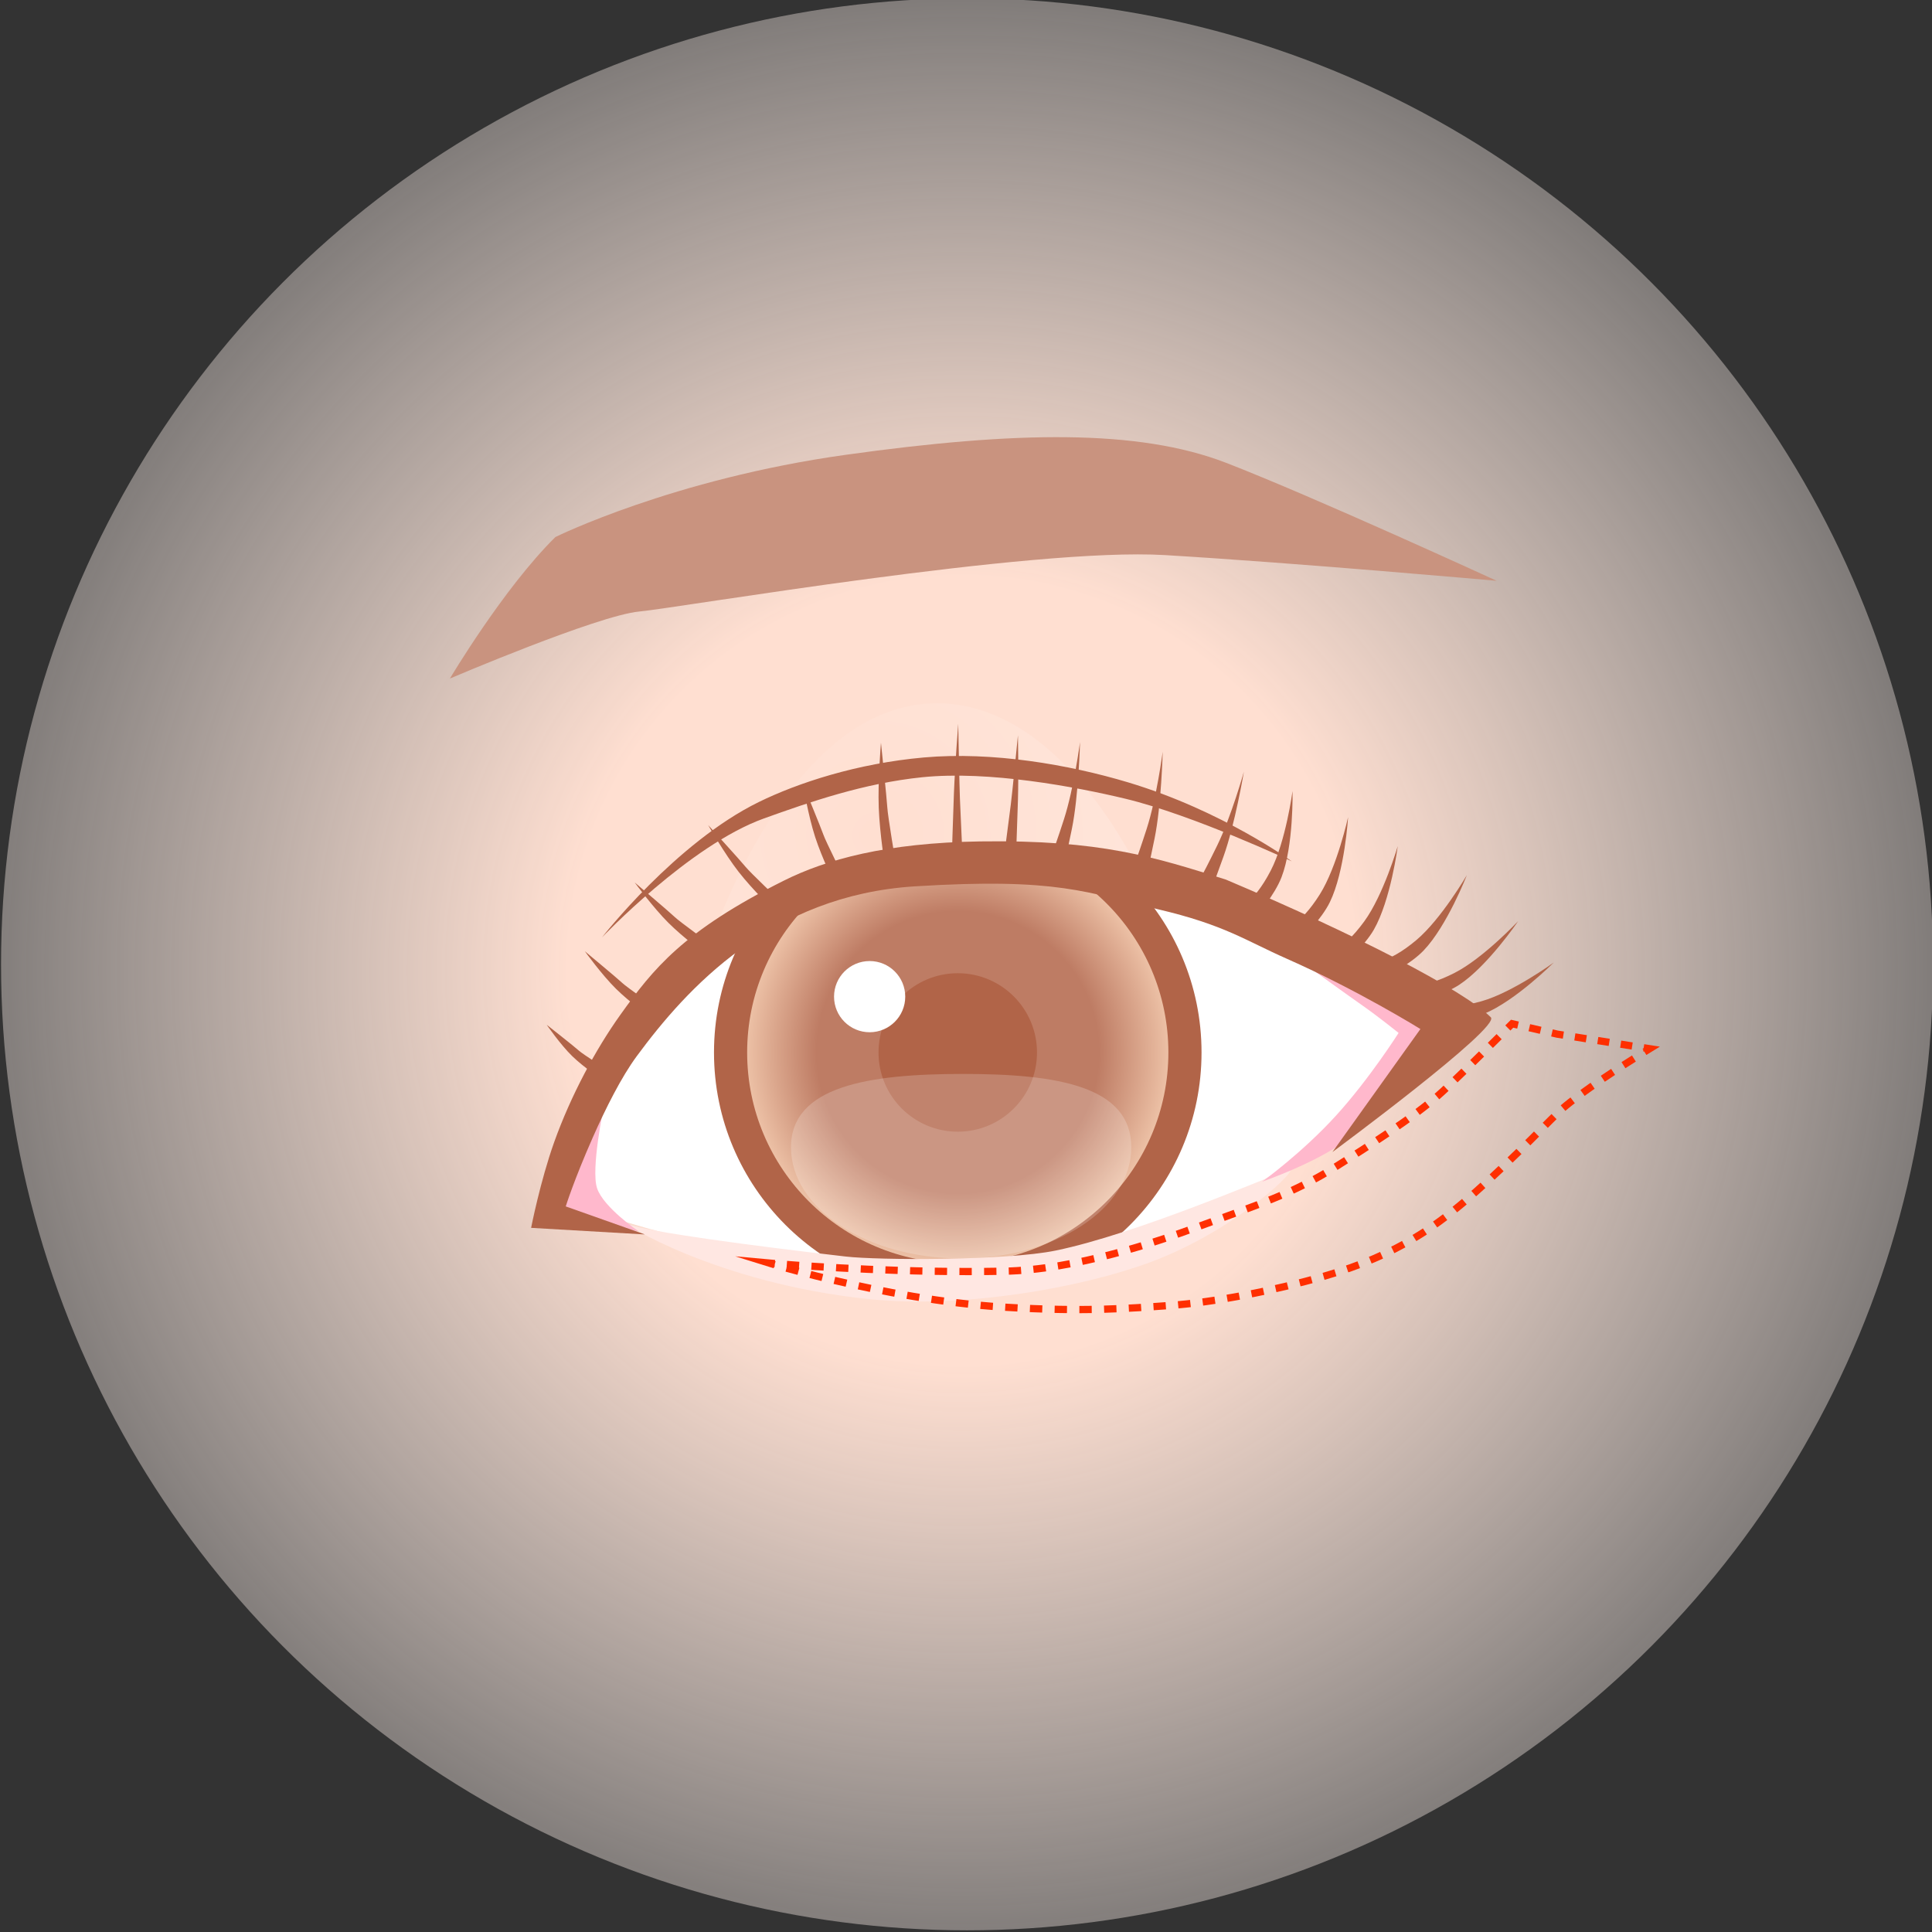<?xml version="1.0" encoding="UTF-8"?>
<svg xmlns="http://www.w3.org/2000/svg" xmlns:xlink="http://www.w3.org/1999/xlink" viewBox="0 0 800 800">
  <rect x="0" y="0" width="800" height="800" fill="#333333" stroke="none"/>
  <defs>
    <style>
      .cls-1 {
        stroke-dasharray: 0 0 0 0 5.11 5.11 5.11 5.11;
      }

      .cls-1, .cls-2, .cls-3, .cls-4, .cls-5, .cls-6, .cls-7 {
        fill: none;
        stroke: #ff2f00;
        stroke-miterlimit: 10;
        stroke-width: 3px;
      }

      .cls-8 {
        opacity: .2;
      }

      .cls-8, .cls-9, .cls-10, .cls-11, .cls-12, .cls-13, .cls-14, .cls-15, .cls-16 {
        stroke-width: 0px;
      }

      .cls-8, .cls-14 {
        fill: #fff;
      }

      .cls-9 {
        fill: url(#_名称未設定グラデーション_145);
      }

      .cls-3 {
        stroke-dasharray: 0 0 0 0 0 0 4.81 4.81 4.81 4.81 4.81 4.81;
      }

      .cls-4 {
        stroke-dasharray: 0 0 0 0 4.81 4.81 4.81 4.81;
      }

      .cls-5 {
        stroke-dasharray: 0 0 0 0 5.12 5.12 5.12 5.12;
      }

      .cls-10 {
        fill: url(#_名称未設定グラデーション_7);
      }

      .cls-11 {
        fill: url(#_名称未設定グラデーション_2);
      }

      .cls-6 {
        stroke-dasharray: 0 0 0 0 0 0 5.12 5.12 5.12 5.12 5.12 5.12;
      }

      .cls-7 {
        stroke-dasharray: 0 0 0 0 0 0 5.11 5.11 5.11 5.11 5.11 5.11;
      }

      .cls-12 {
        fill: #b16448;
      }

      .cls-13 {
        fill: #c9937f;
      }

      .cls-15 {
        fill: #ffe7e2;
      }

      .cls-16 {
        fill: #ffb8cc;
      }
    </style>
    <radialGradient id="_名称未設定グラデーション_7" data-name="名称未設定グラデーション 7" cx="401.15" cy="403.78" fx="401.15" fy="403.78" r="543.67" gradientTransform="translate(-2.81 -1.85)" gradientUnits="userSpaceOnUse">
      <stop offset="0" stop-color="#ffdfd1"/>
      <stop offset=".3" stop-color="#ffdfd1"/>
      <stop offset=".44" stop-color="#ffe5d9" stop-opacity=".81"/>
      <stop offset=".77" stop-color="#fff4ef" stop-opacity=".34"/>
      <stop offset="1" stop-color="#fff" stop-opacity="0"/>
    </radialGradient>
    <radialGradient id="_名称未設定グラデーション_145" data-name="名称未設定グラデーション 145" cx="396.59" cy="435.8" fx="396.59" fy="435.8" r="87.21" gradientUnits="userSpaceOnUse">
      <stop offset=".67" stop-color="#be7c64"/>
      <stop offset="1" stop-color="#ecc0a5"/>
    </radialGradient>
    <radialGradient id="_名称未設定グラデーション_2" data-name="名称未設定グラデーション 2" cx="2486.36" cy="345.89" fx="2486.36" fy="345.89" r="609.97" gradientTransform="translate(2848.8) rotate(-180) scale(1 -1)" gradientUnits="userSpaceOnUse">
      <stop offset="0" stop-color="#ffdfd1"/>
      <stop offset="1" stop-color="#fff"/>
    </radialGradient>
  </defs>
  <g id="_肌" data-name="肌">
    <circle class="cls-10" cx="400.43" cy="399.31" r="400"/>
  </g>
  <g id="_目" data-name="目">
    <path class="cls-14" d="m588.95,427.79s-18.47,23.76-39.01,41.88c-18.08,15.95-59.19,39.84-94.95,47.64-54.49,11.88-76.92,9.53-111.84,6.55-34.92-2.97-80.24-16.65-87.26-18.85-22.19-6.96-23.39-7.21-22.53-22.94.71-13.12,2.74-19.58,13.14-42.61,10.4-23.03,29.65-31.97,48.97-45.34,19.32-13.37,68.42-35.62,110.03-32.64,41.6,2.97,76.28,8.78,104.73,19.97,38.02,14.95,78.72,46.35,78.72,46.35Z"/>
    <g>
      <circle class="cls-12" cx="396.59" cy="435.8" r="100.94"/>
      <circle class="cls-9" cx="396.59" cy="435.8" r="87.21"/>
      <circle class="cls-12" cx="396.59" cy="435.8" r="32.81"/>
      <circle class="cls-14" cx="360.1" cy="412.69" r="14.74"/>
      <path class="cls-8" d="m327.54,475.1c0,25.41,31.54,46,70.45,46,38.91,0,70.45-20.6,70.45-46s-30.77-30.41-69.68-30.41-71.23,5-71.23,30.41Z"/>
    </g>
    <path class="cls-11" d="m477.44,372.88s-34.61-86.72-94.69-81.42c-60.08,5.3-90.3,103.87-90.3,103.87,0,0,35.01-26.92,95.52-30.91,55.45-3.66,89.47,8.46,89.47,8.46Z"/>
    <path class="cls-12" d="m534.96,356.71s-28.81-21.04-67.8-32.74c-24.6-7.38-56.21-12.84-84.61-10.32-27.68,2.46-52.11,10.5-68.34,18.45-34.44,16.86-64.93,56.04-64.93,56.04,0,0,36.17-38.12,66.98-49.21,19.18-6.9,41.55-14.63,65.61-17.09,27.66-2.82,63.58,3.97,84.06,8.88,28.23,6.78,69.03,25.97,69.03,25.97Z"/>
    <path class="cls-15" d="m533.56,484.4c-9.7,3.45-63.03,26.54-96.38,33.42-20.68,4.26-73.6,4.04-87.04,2.48-38.7-4.49-81.33-10.1-90.31-13.46-3.76-1.41,36.59,24.67,100.47,31.14,38.33,3.88,87.3-4.61,116.34-15.45,36.12-13.48,62.83-40.23,56.92-38.13Z"/>
    <path class="cls-16" d="m249.97,458.54s-5.37,25.59-2.73,33.49c2.63,7.89,17.09,17.77,17.09,17.77,0,0-24.12-2.8-28.02-4.1-6.32-2.11-8.52-.79-9.57-3.42-1.05-2.63,7.99-14.93,9.57-19.14,1.58-4.21,13.67-24.6,13.67-24.6Z"/>
    <path class="cls-16" d="m542.64,400.92s13.64,9.91,21.25,15.24c6.83,4.78,15.24,11.55,15.24,11.55,0,0-12.01,18.94-25.87,34.19-14.09,15.5-30.61,27.39-30.61,27.39,0,0,21.73-7.49,34.85-17.09,13.68-10,35.08-39.82,36.66-42.98s-51.53-28.31-51.53-28.31Z"/>
    <path class="cls-12" d="m267.06,511.17l-32.8-11.62s3.42-10.97,11.21-28.58c5.43-12.28,11.89-25.08,18.18-33.61,20.8-28.23,55.72-66.62,115.16-70.34,59.39-3.71,71.37,2.59,100.8,9.51,27.54,6.48,35.94,12.83,53.31,20.5,29.39,12.99,55.24,29.07,55.24,29.07l-36.43,50.94s69.82-51.57,65.59-55.8c-11.31-11.31-56.38-34.46-109.68-57.01-29.3-9.29-51.98-16.56-101.76-15.82-38.98.58-63.84,7.5-81.38,16.28-41.6,20.8-54.01,36.45-67.67,55.58-10.24,14.33-20.5,33.49-27.34,52.62-5.77,16.15-9.57,35.54-9.57,35.54l47.16,2.73Z"/>
    <g>
      <path class="cls-12" d="m567.92,398.42s6.34,1.13,18.57-9.16c10.29-8.66,20.91-26.9,20.91-26.9,0,0-8.17,21.02-17.9,31.21-5.5,5.77-15.73,10.88-15.73,10.88l-5.85-6.03Z"/>
      <path class="cls-12" d="m549.1,394.84s6.42-.42,15.83-13.34c7.92-10.87,13.85-31.13,13.85-31.13,0,0-2.9,22.36-9.9,34.59-3.96,6.92-12.67,14.33-12.67,14.33l-7.13-4.45Z"/>
      <path class="cls-12" d="m531.6,384.73s6.38-.85,14.9-14.38c7.16-11.38,11.72-32,11.72-32,0,0-1.38,22.51-7.54,35.18-3.48,7.17-11.67,15.15-11.67,15.15l-7.41-3.96Z"/>
      <path class="cls-12" d="m512.57,376.02s6.29-1.38,13.64-15.58c6.19-11.94,9-32.87,9-32.87,0,0,.51,22.54-4.57,35.69-2.87,7.44-10.36,16.08-10.36,16.08l-7.71-3.32Z"/>
      <path class="cls-12" d="m494.61,368.02s2.32-3.42,9.34-17.79c5.9-12.08,11.12-30.68,11.12-30.68,0,0-3.69,21.87-8.45,35.13-2.69,7.5-5.91,16.28-5.91,16.28l-6.09-2.94Z"/>
      <path class="cls-12" d="m468.08,362.18s1.81-3.72,6.72-18.93c4.13-12.8,6.65-31.95,6.65-31.95,0,0-.55,22.17-3.38,35.97-1.6,7.81-3.54,16.95-3.54,16.95l-6.45-2.04Z"/>
      <path class="cls-12" d="m433.84,358.18s1.81-3.72,6.72-18.93c4.13-12.8,6.65-31.95,6.65-31.95,0,0-.55,22.17-3.38,35.97-1.6,7.81-3.54,16.95-3.54,16.95l-6.45-2.04Z"/>
      <path class="cls-12" d="m582.2,407.54s5.91,2.56,20.1-4.68c11.94-6.09,26.36-21.46,26.36-21.46,0,0-12.65,18.63-24.39,26.36-6.64,4.37-17.73,7.01-17.73,7.01l-4.34-7.22Z"/>
      <path class="cls-12" d="m593.04,415.24s5.3,3.68,20.53-.68c12.82-3.66,29.79-15.99,29.79-15.99,0,0-15.86,15.88-28.78,21.19-7.31,3-18.65,3.43-18.65,3.43l-2.89-7.97Z"/>
      <path class="cls-12" d="m394.11,355.74s.44-15.8.89-27.3c.44-11.49,1.78-28.73,1.78-28.73,0,0,.52,27.23.7,30.85s1.08,24.22,1.08,24.22l-4.45.96Z"/>
      <path class="cls-12" d="m420.61,356.58s.6-14.67.9-25.35c.3-10.68,0-26.76,0-26.76,0,0-2.48,25.17-2.94,28.51-.46,3.34-2.89,22.34-2.89,22.34l4.92,1.26Z"/>
      <path class="cls-12" d="m366.51,359.13s-2.21-13.7-2.64-24.65c-.43-10.96.92-26.93.92-26.93,0,0,2.45,23.48,2.64,26.94.18,3.46,3.53,23.28,3.53,23.28l-4.45,1.36Z"/>
      <path class="cls-12" d="m345.62,366.02s-5.2-10.57-8.07-19.39c-2.87-8.81-5.14-22.18-5.14-22.18,0,0,7.62,18.48,8.57,21.25.95,2.77,8.62,18.03,8.62,18.03l-3.98,2.29Z"/>
      <path class="cls-12" d="m320.29,376.79s-8.61-8.32-14.41-15.74c-5.8-7.42-12.64-19.39-12.64-19.39,0,0,13.67,15.02,15.54,17.34,1.87,2.32,14.45,14.26,14.45,14.26l-2.95,3.53Z"/>
      <path class="cls-12" d="m292.03,394.98s-9.05-6.67-15.3-12.9c-6.25-6.23-13.9-16.65-13.9-16.65,0,0,14.53,12.32,16.53,14.26s15.22,11.48,15.22,11.48l-2.55,3.8Z"/>
      <path class="cls-12" d="m269.35,421.22s-8.51-6.07-14.33-11.83c-5.82-5.75-12.84-15.48-12.84-15.48,0,0,13.6,11.3,15.47,13.09s14.3,10.47,14.3,10.47l-2.61,3.74Z"/>
      <path class="cls-12" d="m249.34,447.01s-7.39-4.84-12.32-9.61c-4.93-4.77-10.64-13.06-10.64-13.06,0,0,11.69,9.19,13.28,10.67,1.59,1.47,12.41,8.38,12.41,8.38l-2.72,3.62Z"/>
    </g>
    <path class="cls-13" d="m229.95,222.39s48.58-24.07,120.35-34.08c70.29-9.81,121.13-10.68,157.33,3.31,36.19,13.98,112.12,48.88,112.12,48.88,0,0-82.57-7.38-137.39-10.65s-200.41,21.72-217.69,23.37c-17.27,1.65-78.38,27.75-78.38,27.75,0,0,22.23-37.42,43.67-58.58Z"/>
  </g>
  <g id="_テキスト" data-name="テキスト">
    <g>
      <path class="cls-2" d="m628.58,424.46l-2.44-.56s-.65.65-1.77,1.76"/>
      <path class="cls-1" d="m620.76,429.26c-3.47,3.44-8.17,8.09-12.75,12.53"/>
      <path class="cls-7" d="m606.18,443.57c-3.25,3.15-6.33,6.09-8.74,8.32-11.67,10.78-33.29,24.25-44.26,31.18-17.75,11.21-32.52,15.83-57.52,25.04-16.48,6.07-50.39,17.71-79.85,18.27-40.28.77-78.92-1.9-92.41-2.96"/>
      <path class="cls-2" d="m320.85,523.21c-1.62-.13-2.49-.21-2.49-.21,0,0,.83.26,2.39.71"/>
      <path class="cls-5" d="m325.67,525.11c4.26,1.18,10.21,2.77,17.35,4.49"/>
      <path class="cls-6" d="m345.51,530.19c18.76,4.42,44.83,9.53,70.29,11.08,33.58,2.04,52.09.48,68.35-.68,18.95-1.35,43.45-6.16,64.29-12.18,30.45-8.8,46.75-20.88,62.63-34.89,16.76-14.79,31.34-30.5,35.89-34.45,8.28-7.18,24.16-17.38,31.8-22.15"/>
      <path class="cls-2" d="m680.94,435.56c1.35-.83,2.13-1.31,2.13-1.31,0,0-.9-.14-2.46-.39"/>
      <path class="cls-4" d="m675.85,433.12c-4.47-.7-10.52-1.66-16.62-2.62"/>
      <path class="cls-3" d="m656.86,430.12c-4.25-.67-8.43-1.34-12.05-1.91l-13.88-3.2"/>
    </g>
  </g>
</svg>